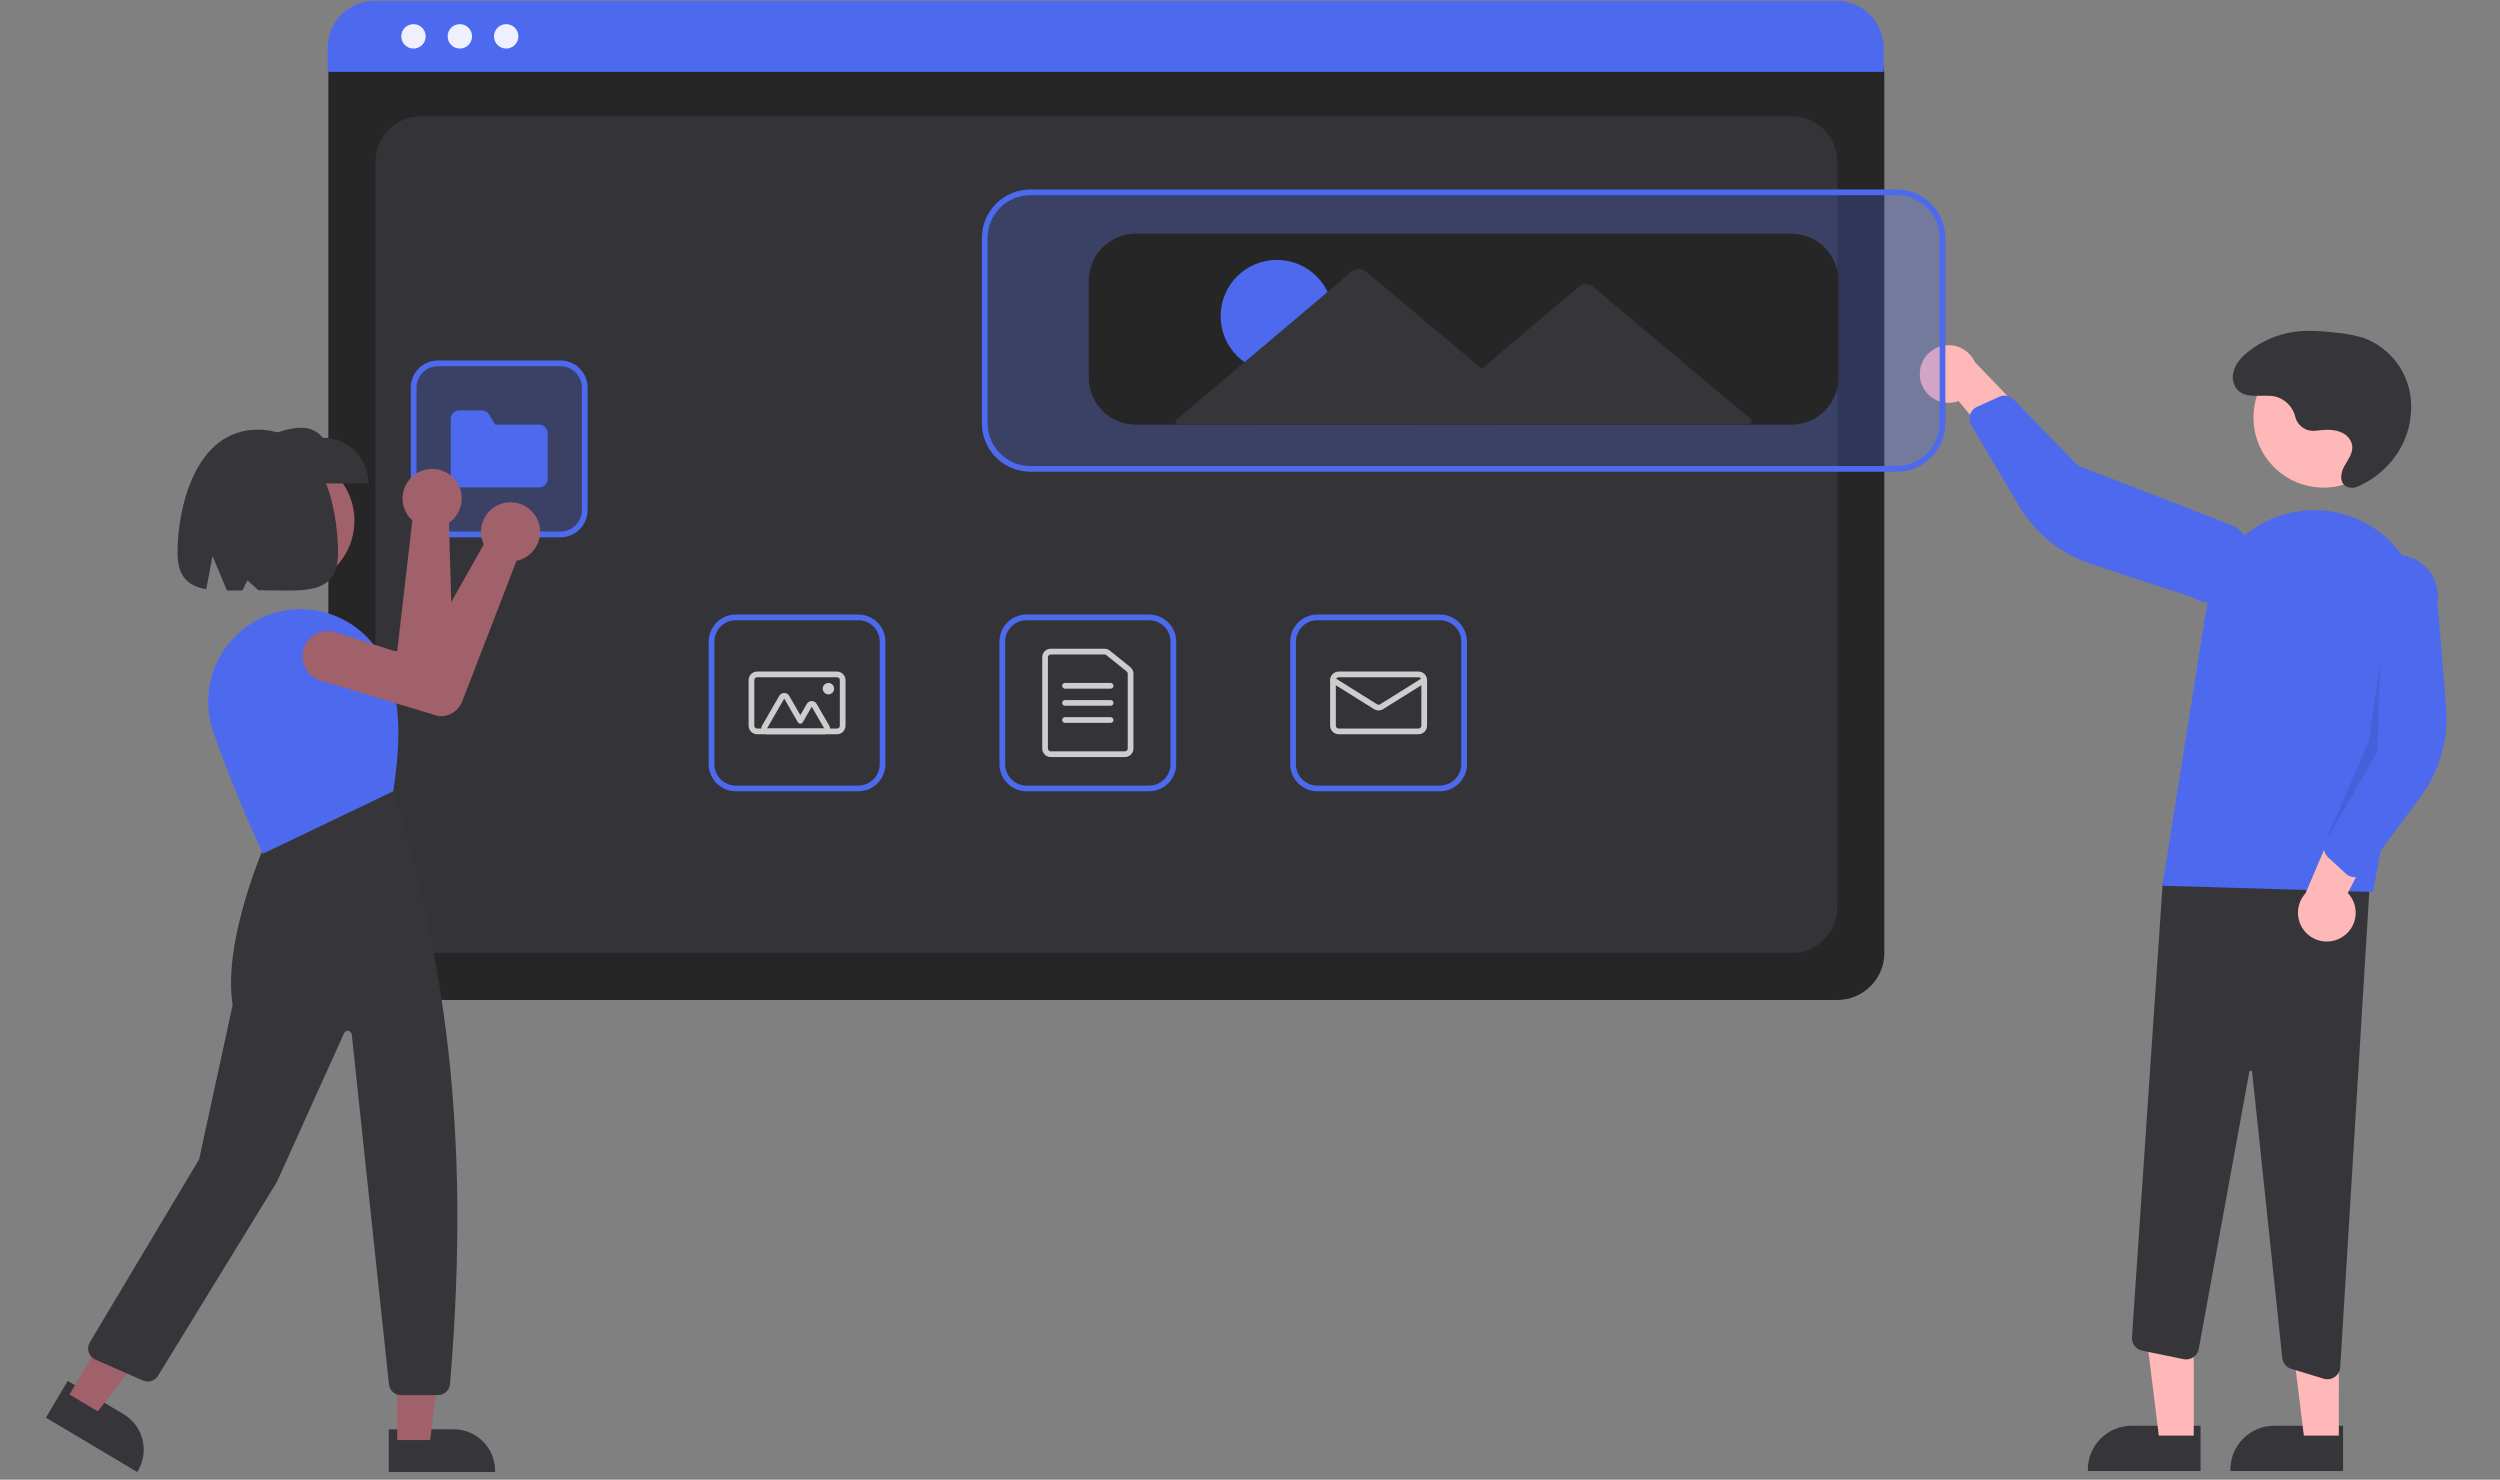 <svg width="100%" height="100%" viewBox="0 0 517 306" fill="none" xmlns="http://www.w3.org/2000/svg"><rect x="0" y="0" width="517" height="306" fill="#808080" stroke="none"/><g id="conception"><g id="browser"><path id="Vector" d="M379.954 206.8H77.631C75.052 206.797 72.58 205.771 70.756 203.948C68.933 202.124 67.907 199.652 67.904 197.073V15.414C67.906 13.524 68.658 11.713 69.993 10.377C71.329 9.041 73.141 8.29 75.03 8.287H382.432C384.354 8.29 386.196 9.054 387.556 10.413C388.915 11.772 389.679 13.615 389.681 15.537V197.073C389.678 199.652 388.652 202.124 386.829 203.948C385.005 205.771 382.533 206.797 379.954 206.8Z" fill="#262626"></path><path id="Vector_2" d="M87.063 197.073H370.522C373.024 197.073 375.423 196.079 377.192 194.311C378.961 192.542 379.954 190.143 379.954 187.641V33.456C379.954 30.954 378.961 28.555 377.192 26.787C375.423 25.018 373.024 24.024 370.522 24.024H87.063C84.562 24.024 82.163 25.018 80.394 26.787C78.625 28.555 77.631 30.954 77.631 33.456V187.641C77.631 190.143 78.625 192.542 80.394 194.311C82.163 196.079 84.562 197.073 87.063 197.073Z" fill="#36363A" fill-opacity="0.9"></path><path id="Vector_3" d="M389.546 14.857H67.768V9.905C67.772 7.318 68.802 4.837 70.632 3.008C72.462 1.179 74.943 0.151 77.53 0.149H379.784C382.371 0.151 384.852 1.179 386.682 3.008C388.512 4.837 389.542 7.318 389.546 9.905V14.857Z" fill="#4D6AEF"></path><g id="browser-buttons"><path id="Vector_4" d="M85.509 10.043C86.904 10.043 88.034 8.912 88.034 7.518C88.034 6.123 86.904 4.993 85.509 4.993C84.114 4.993 82.984 6.123 82.984 7.518C82.984 8.912 84.114 10.043 85.509 10.043Z" fill="white" fill-opacity="0.9"></path><path id="Vector_5" d="M95.094 10.043C96.489 10.043 97.619 8.912 97.619 7.518C97.619 6.123 96.489 4.993 95.094 4.993C93.699 4.993 92.569 6.123 92.569 7.518C92.569 8.912 93.699 10.043 95.094 10.043Z" fill="white" fill-opacity="0.9"></path><path id="Vector_6" d="M104.679 10.043C106.073 10.043 107.204 8.912 107.204 7.518C107.204 6.123 106.073 4.993 104.679 4.993C103.284 4.993 102.154 6.123 102.154 7.518C102.154 8.912 103.284 10.043 104.679 10.043Z" fill="white" fill-opacity="0.9"></path></g><g id="icon-2"><path id="paper-icon_frame" d="M237.637 163.636H212.289C210.804 163.634 209.38 163.043 208.33 161.993C207.28 160.944 206.69 159.52 206.688 158.035V132.686C206.69 131.202 207.28 129.778 208.33 128.728C209.38 127.678 210.804 127.088 212.289 127.086H237.637C239.122 127.088 240.546 127.678 241.596 128.728C242.646 129.778 243.236 131.202 243.238 132.686V158.035C243.236 159.52 242.646 160.944 241.596 161.993C240.546 163.043 239.122 163.634 237.637 163.636V163.636ZM212.289 128.265C211.116 128.266 209.993 128.733 209.164 129.561C208.335 130.39 207.869 131.514 207.867 132.686V158.035C207.869 159.207 208.335 160.331 209.164 161.16C209.993 161.989 211.116 162.455 212.289 162.457H237.637C238.81 162.455 239.934 161.989 240.762 161.16C241.591 160.331 242.058 159.207 242.059 158.035V132.686C242.058 131.514 241.591 130.39 240.762 129.561C239.934 128.733 238.81 128.266 237.637 128.265H212.289Z" fill="#4D6AEF"></path><g id="paper-icon"><path id="Vector_7" d="M232.627 156.561H217.3C216.831 156.561 216.381 156.374 216.05 156.043C215.718 155.711 215.532 155.262 215.531 154.793V135.929C215.532 135.46 215.718 135.01 216.05 134.679C216.381 134.347 216.831 134.161 217.3 134.16H228.406C228.808 134.16 229.199 134.298 229.513 134.55L233.734 137.942C233.941 138.107 234.108 138.317 234.222 138.556C234.337 138.794 234.396 139.056 234.395 139.321V154.793C234.395 155.262 234.208 155.711 233.877 156.043C233.545 156.374 233.096 156.561 232.627 156.561V156.561ZM217.3 135.339C217.143 135.339 216.993 135.401 216.883 135.512C216.772 135.623 216.71 135.772 216.71 135.929V154.793C216.71 154.949 216.772 155.099 216.883 155.21C216.993 155.32 217.143 155.382 217.3 155.382H232.627C232.783 155.382 232.933 155.32 233.043 155.21C233.154 155.099 233.216 154.949 233.216 154.793V139.321C233.217 139.232 233.197 139.145 233.159 139.066C233.121 138.986 233.065 138.916 232.996 138.861L228.775 135.469C228.67 135.385 228.54 135.339 228.405 135.339H217.3Z" fill="#cdcdcd"></path><path id="Vector_8" d="M229.679 142.413H220.247C220.091 142.413 219.941 142.351 219.83 142.241C219.72 142.13 219.657 141.98 219.657 141.824C219.657 141.667 219.72 141.517 219.83 141.407C219.941 141.296 220.091 141.234 220.247 141.234H229.679C229.835 141.234 229.985 141.296 230.096 141.407C230.207 141.517 230.269 141.667 230.269 141.824C230.269 141.98 230.207 142.13 230.096 142.241C229.985 142.351 229.835 142.413 229.679 142.413Z" fill="#cdcdcd"></path><path id="Vector_9" d="M229.679 145.95H220.247C220.091 145.95 219.941 145.888 219.83 145.778C219.72 145.667 219.657 145.517 219.657 145.361C219.657 145.204 219.72 145.054 219.83 144.944C219.941 144.833 220.091 144.771 220.247 144.771H229.679C229.835 144.771 229.985 144.833 230.096 144.944C230.207 145.054 230.269 145.204 230.269 145.361C230.269 145.517 230.207 145.667 230.096 145.778C229.985 145.888 229.835 145.95 229.679 145.95Z" fill="#cdcdcd"></path><path id="Vector_10" d="M229.679 149.487H220.247C220.091 149.487 219.941 149.425 219.83 149.315C219.72 149.204 219.657 149.054 219.657 148.898C219.657 148.741 219.72 148.592 219.83 148.481C219.941 148.37 220.091 148.308 220.247 148.308H229.679C229.835 148.308 229.985 148.37 230.096 148.481C230.207 148.592 230.269 148.741 230.269 148.898C230.269 149.054 230.207 149.204 230.096 149.315C229.985 149.425 229.835 149.487 229.679 149.487Z" fill="#cdcdcd"></path></g></g><g id="icon-3"><path id="envelop-icon_frame" d="M297.767 163.636H272.418C270.934 163.634 269.51 163.043 268.46 161.993C267.41 160.944 266.82 159.52 266.818 158.035V132.686C266.82 131.202 267.41 129.778 268.46 128.728C269.51 127.678 270.934 127.088 272.418 127.086H297.767C299.252 127.088 300.676 127.678 301.726 128.728C302.775 129.778 303.366 131.202 303.368 132.686V158.035C303.366 159.52 302.775 160.944 301.726 161.993C300.676 163.043 299.252 163.634 297.767 163.636V163.636ZM272.418 128.265C271.246 128.266 270.122 128.733 269.294 129.561C268.465 130.39 267.998 131.514 267.997 132.686V158.035C267.998 159.207 268.465 160.331 269.294 161.16C270.122 161.989 271.246 162.455 272.418 162.457H297.767C298.94 162.455 300.063 161.989 300.892 161.16C301.721 160.331 302.187 159.207 302.189 158.035V132.686C302.187 131.514 301.721 130.39 300.892 129.561C300.063 128.733 298.94 128.266 297.767 128.265H272.418Z" fill="#4D6AEF"></path><g id="envelop"><path id="Vector_11" d="M293.346 151.845H276.84C276.371 151.845 275.921 151.658 275.59 151.327C275.258 150.995 275.072 150.546 275.071 150.077V140.645C275.072 140.176 275.258 139.726 275.59 139.395C275.921 139.063 276.371 138.877 276.84 138.876H293.346C293.815 138.877 294.265 139.063 294.596 139.395C294.928 139.726 295.114 140.176 295.115 140.645V150.077C295.114 150.546 294.928 150.995 294.596 151.327C294.265 151.658 293.815 151.845 293.346 151.845V151.845ZM276.84 140.055C276.684 140.055 276.534 140.118 276.423 140.228C276.313 140.339 276.25 140.488 276.25 140.645V150.077C276.25 150.233 276.313 150.383 276.423 150.494C276.534 150.604 276.684 150.666 276.84 150.666H293.346C293.502 150.666 293.652 150.604 293.763 150.494C293.873 150.383 293.935 150.233 293.936 150.077V140.645C293.935 140.488 293.873 140.339 293.763 140.228C293.652 140.118 293.502 140.055 293.346 140.055H276.84Z" fill="#cdcdcd"></path><path id="Vector_12" d="M285.093 146.916C284.762 146.916 284.437 146.824 284.156 146.649L275.348 141.145C275.216 141.062 275.122 140.929 275.087 140.777C275.052 140.625 275.079 140.465 275.162 140.333C275.245 140.2 275.377 140.106 275.529 140.071C275.681 140.036 275.841 140.062 275.974 140.145L284.781 145.649C284.875 145.707 284.983 145.738 285.093 145.738C285.204 145.738 285.312 145.707 285.406 145.649L294.213 140.145C294.345 140.062 294.505 140.036 294.657 140.071C294.81 140.106 294.941 140.2 295.024 140.333C295.107 140.465 295.134 140.625 295.099 140.777C295.064 140.929 294.97 141.062 294.838 141.145L286.031 146.649C285.749 146.824 285.425 146.917 285.093 146.916V146.916Z" fill="#cdcdcd"></path></g></g><g id="icon-1"><path id="image-icon_frame" d="M177.507 163.636H152.158C150.674 163.634 149.25 163.043 148.2 161.993C147.15 160.944 146.56 159.52 146.558 158.035V132.686C146.56 131.202 147.15 129.778 148.2 128.728C149.25 127.678 150.674 127.088 152.158 127.086H177.507C178.992 127.088 180.416 127.678 181.466 128.728C182.515 129.778 183.106 131.202 183.108 132.686V158.035C183.106 159.52 182.515 160.944 181.466 161.993C180.416 163.043 178.992 163.634 177.507 163.636V163.636ZM152.158 128.265C150.986 128.266 149.862 128.733 149.034 129.561C148.205 130.39 147.738 131.514 147.737 132.686V158.035C147.738 159.207 148.205 160.331 149.034 161.16C149.862 161.989 150.986 162.455 152.158 162.457H177.507C178.68 162.455 179.803 161.989 180.632 161.16C181.461 160.331 181.927 159.207 181.929 158.035V132.686C181.927 131.514 181.461 130.39 180.632 129.561C179.803 128.733 178.68 128.266 177.507 128.265H152.158Z" fill="#4D6AEF"></path><g id="image-icon"><path id="Vector_13" d="M173.086 151.845H156.58C156.111 151.845 155.662 151.658 155.33 151.327C154.999 150.995 154.812 150.546 154.812 150.077V140.645C154.812 140.176 154.999 139.726 155.33 139.395C155.662 139.063 156.111 138.877 156.58 138.876H173.086C173.555 138.877 174.005 139.063 174.336 139.395C174.668 139.726 174.854 140.176 174.855 140.645V150.077C174.854 150.546 174.668 150.995 174.336 151.327C174.005 151.658 173.555 151.845 173.086 151.845V151.845ZM156.58 140.055C156.424 140.055 156.274 140.118 156.163 140.228C156.053 140.339 155.991 140.488 155.991 140.645V150.077C155.991 150.233 156.053 150.383 156.163 150.494C156.274 150.604 156.424 150.666 156.58 150.666H173.086C173.243 150.666 173.392 150.604 173.503 150.494C173.614 150.383 173.676 150.233 173.676 150.077V140.645C173.676 140.488 173.614 140.339 173.503 140.228C173.392 140.118 173.243 140.055 173.086 140.055H156.58Z" fill="#cdcdcd"></path><path id="Vector_14" d="M170.47 151.845H158.607C158.4 151.845 158.196 151.791 158.017 151.688C157.838 151.584 157.689 151.435 157.585 151.256C157.482 151.077 157.427 150.873 157.427 150.666C157.428 150.459 157.482 150.256 157.586 150.077L161.159 143.887C161.262 143.708 161.411 143.559 161.591 143.455C161.77 143.352 161.973 143.297 162.18 143.297C162.387 143.297 162.59 143.352 162.77 143.455C162.949 143.559 163.098 143.708 163.201 143.887L165.509 147.885L166.846 145.569C166.95 145.389 167.099 145.241 167.278 145.137C167.457 145.034 167.66 144.979 167.867 144.979C168.074 144.979 168.278 145.034 168.457 145.137C168.636 145.241 168.785 145.389 168.888 145.569L171.491 150.077C171.595 150.256 171.649 150.459 171.649 150.666C171.649 150.873 171.595 151.077 171.491 151.256C171.388 151.435 171.239 151.584 171.059 151.687C170.88 151.791 170.677 151.845 170.47 151.845H170.47ZM170.47 150.666L167.867 146.158L166.02 149.358C165.968 149.448 165.894 149.522 165.804 149.574C165.714 149.626 165.613 149.653 165.509 149.653V149.653C165.406 149.653 165.304 149.626 165.214 149.574C165.125 149.522 165.05 149.448 164.999 149.358L162.18 144.477L158.607 150.666H170.47Z" fill="#cdcdcd"></path><path id="Vector_15" d="M171.317 143.592C171.969 143.592 172.496 143.064 172.496 142.413C172.496 141.762 171.969 141.234 171.317 141.234C170.666 141.234 170.138 141.762 170.138 142.413C170.138 143.064 170.666 143.592 171.317 143.592Z" fill="#cdcdcd"></path></g></g></g><g id="Man"><g id="man-feet_left"><path id="Vector_16" d="M455.073 304.207L431.769 304.206V303.911C431.769 302.72 432.004 301.541 432.46 300.44C432.916 299.34 433.584 298.34 434.426 297.498C435.268 296.655 436.268 295.987 437.369 295.531C438.469 295.076 439.649 294.841 440.84 294.841H440.84L455.073 294.842L455.073 304.207Z" fill="#36363A"></path></g><g id="man-feet_right"><path id="Vector_17" d="M484.548 304.207L461.245 304.206V303.911C461.245 302.72 461.479 301.541 461.935 300.44C462.391 299.34 463.059 298.34 463.901 297.498C464.744 296.655 465.743 295.987 466.844 295.531C467.944 295.076 469.124 294.841 470.315 294.841H470.316L484.549 294.842L484.548 304.207Z" fill="#36363A"></path></g><g id="man-leg"><path id="Vector_18" d="M453.665 296.877L446.438 296.877L443 269L453.667 269.001L453.665 296.877Z" fill="#FFB8B8"></path><path id="Vector_19" d="M483.665 296.877L476.438 296.877L473 269L483.667 269.001L483.665 296.877Z" fill="#FFB8B8"></path><path id="Vector_20" d="M480.539 285.117L473.845 283.08C473.346 282.929 472.903 282.634 472.571 282.232C472.239 281.83 472.033 281.339 471.979 280.821L465.738 221.678C465.734 221.606 465.702 221.539 465.649 221.49C465.597 221.441 465.528 221.414 465.456 221.414C465.385 221.407 465.313 221.428 465.257 221.473C465.201 221.518 465.164 221.584 465.155 221.655L454.703 278.955C454.639 279.303 454.507 279.634 454.314 279.93C454.12 280.226 453.87 280.48 453.577 280.678C453.284 280.875 452.954 281.012 452.608 281.081C452.261 281.15 451.904 281.148 451.558 281.077L443.003 279.315C442.376 279.183 441.817 278.83 441.429 278.32C441.041 277.81 440.85 277.177 440.892 276.537L447.25 182.621L490.365 177.969L483.959 282.74C483.917 283.414 483.621 284.046 483.13 284.509C482.639 284.972 481.99 285.231 481.315 285.232C481.052 285.232 480.79 285.193 480.539 285.117V285.117Z" fill="#36363A"></path></g><g id="man-body"><path id="man-body_2" d="M447.183 183.172L456.532 124.309C457.029 121.179 458.187 118.192 459.929 115.544C461.67 112.897 463.956 110.651 466.633 108.955C469.31 107.26 472.318 106.154 475.456 105.712C478.594 105.269 481.79 105.5 484.832 106.388C490.15 107.927 494.704 111.392 497.603 116.108C500.503 120.824 501.541 126.452 500.513 131.892L490.733 184.46L447.183 183.172Z" fill="#4D6AEF"></path></g><g id="man-arm_right"><path id="Vector_21" d="M484.495 193.704C485.218 193.227 485.828 192.597 486.281 191.858C486.734 191.119 487.02 190.29 487.118 189.429C487.216 188.568 487.125 187.696 486.849 186.874C486.574 186.053 486.122 185.301 485.525 184.673L495.19 165.955L484.305 167.117L476.795 184.714C475.807 185.787 475.246 187.185 475.219 188.644C475.193 190.103 475.703 191.521 476.652 192.629C477.601 193.737 478.923 194.459 480.369 194.657C481.814 194.855 483.282 194.516 484.495 193.704V193.704Z" fill="#FFB8B8"></path><path id="Vector_22" d="M486.565 181.372C486.03 181.296 485.531 181.059 485.134 180.693L481.436 177.276C481.037 176.905 480.761 176.42 480.645 175.888C480.53 175.355 480.582 174.799 480.792 174.296L488.183 156.777L487.135 122.161C487.286 121.049 487.654 119.977 488.22 119.006C488.785 118.036 489.536 117.187 490.43 116.507C491.323 115.827 492.342 115.33 493.428 115.044C494.514 114.758 495.646 114.689 496.758 114.841C497.871 114.993 498.943 115.363 499.913 115.929C500.882 116.495 501.731 117.247 502.41 118.141C503.089 119.036 503.585 120.055 503.87 121.141C504.155 122.227 504.223 123.359 504.07 124.472L505.862 146.232C506.408 152.836 504.535 159.413 500.594 164.74L489.067 180.322C488.846 180.622 488.563 180.871 488.239 181.055C487.914 181.238 487.555 181.351 487.184 181.386C486.978 181.406 486.77 181.401 486.565 181.372V181.372Z" fill="#4D6AEF"></path></g><g id="man-arm_left"><path id="Vector_23" d="M397.118 78.467C397.276 79.319 397.618 80.126 398.122 80.832C398.625 81.537 399.277 82.123 400.032 82.549C400.786 82.976 401.625 83.231 402.489 83.298C403.353 83.365 404.222 83.241 405.033 82.936L418.501 99.135L421.675 88.658L408.399 74.882C407.796 73.553 406.727 72.492 405.394 71.898C404.061 71.305 402.557 71.222 401.166 71.664C399.776 72.106 398.595 73.042 397.849 74.296C397.103 75.55 396.843 77.034 397.118 78.467V78.467Z" fill="#FFB8B8"></path><path id="Vector_24" d="M407.668 85.181C407.946 84.718 408.358 84.351 408.85 84.129L413.439 82.055C413.936 81.832 414.49 81.767 415.026 81.869C415.561 81.971 416.053 82.234 416.433 82.624L429.684 96.261L461.97 108.792C462.936 109.364 463.78 110.122 464.453 111.021C465.126 111.92 465.616 112.942 465.894 114.031C466.171 115.119 466.232 116.251 466.072 117.363C465.912 118.474 465.534 119.543 464.96 120.509C464.387 121.475 463.628 122.318 462.729 122.99C461.829 123.662 460.805 124.15 459.717 124.427C458.628 124.703 457.496 124.762 456.385 124.601C455.273 124.44 454.205 124.061 453.24 123.486L432.503 116.653C426.209 114.58 420.882 110.291 417.513 104.584L407.658 87.895C407.469 87.574 407.349 87.217 407.307 86.847C407.265 86.476 407.301 86.101 407.413 85.746C407.475 85.548 407.561 85.359 407.668 85.181V85.181Z" fill="#4D6AEF"></path></g><g id="man-head"><path id="Vector_25" d="M480.498 100.834C488.494 100.834 494.977 94.352 494.977 86.356C494.977 78.359 488.494 71.876 480.498 71.876C472.501 71.876 466.019 78.359 466.019 86.356C466.019 94.352 472.501 100.834 480.498 100.834Z" fill="#FFB8B8"></path><path id="Vector_26" d="M478.839 89.076C477.929 89.195 477.008 88.979 476.246 88.469C475.484 87.959 474.932 87.19 474.694 86.305C474.465 85.285 473.962 84.348 473.24 83.592C472.518 82.837 471.604 82.292 470.597 82.017C467.941 81.41 464.694 82.66 462.748 80.648C462.332 80.188 462.03 79.636 461.869 79.037C461.707 78.439 461.69 77.81 461.82 77.204C462.178 75.248 463.577 73.771 465.099 72.589C468.303 70.114 472.179 68.665 476.221 68.433C478.313 68.372 480.406 68.476 482.482 68.744C484.655 68.881 486.805 69.274 488.886 69.915C491.257 70.809 493.365 72.287 495.013 74.212C496.662 76.137 497.799 78.446 498.319 80.927C498.795 83.415 498.722 85.977 498.105 88.434C497.489 90.891 496.343 93.183 494.749 95.152C492.84 97.529 490.379 99.402 487.58 100.61C486.913 100.925 486.149 100.963 485.454 100.718C483.711 100.025 483.995 97.865 484.79 96.425C485.641 94.883 486.95 93.391 486.266 91.515C485.923 90.645 485.265 89.936 484.422 89.53C482.689 88.647 480.751 88.856 478.888 89.071L478.839 89.076Z" fill="#36363A"></path></g><path id="Vector_27" opacity="0.1" d="M492.242 136.561L491.652 155.425L480.792 174.296L489.86 153.267L492.242 136.561Z" fill="black"></path></g><g id="image"><g id="image-frame"><path id="Vector_28" d="M392.279 97.253H213.068C210.49 97.25 208.017 96.224 206.194 94.401C204.37 92.577 203.344 90.105 203.342 87.526V49.208C203.344 46.629 204.37 44.157 206.194 42.333C208.017 40.51 210.49 39.484 213.068 39.481H392.279C394.858 39.484 397.331 40.51 399.154 42.333C400.978 44.157 402.003 46.629 402.006 49.208V87.526C402.003 90.105 400.978 92.577 399.154 94.401C397.331 96.224 394.858 97.25 392.279 97.253V97.253Z" fill="#4D6AEF" fill-opacity="0.25"></path><path id="Vector_29" d="M392.279 97.548H213.068C210.411 97.545 207.864 96.488 205.985 94.609C204.106 92.731 203.05 90.183 203.047 87.526V49.208C203.05 46.551 204.106 44.004 205.985 42.125C207.864 40.246 210.411 39.189 213.068 39.186H392.279C394.936 39.189 397.484 40.246 399.362 42.125C401.241 44.004 402.298 46.551 402.301 49.208V87.526C402.298 90.183 401.241 92.731 399.362 94.609C397.484 96.488 394.936 97.545 392.279 97.548ZM213.068 40.365C210.724 40.368 208.476 41.3 206.819 42.958C205.161 44.616 204.228 46.864 204.226 49.208V87.526C204.228 89.871 205.161 92.118 206.819 93.776C208.476 95.434 210.724 96.366 213.068 96.369H392.279C394.624 96.366 396.871 95.434 398.529 93.776C400.187 92.118 401.119 89.871 401.122 87.526V49.208C401.119 46.864 400.187 44.616 398.529 42.958C396.871 41.3 394.624 40.368 392.279 40.365H213.068Z" fill="#4D6AEF"></path></g><g id="image-background"><path id="Vector_30" d="M370.467 87.821H234.88C232.301 87.818 229.829 86.792 228.005 84.969C226.182 83.145 225.156 80.673 225.153 78.094V58.051C225.156 55.472 226.182 52.999 228.005 51.176C229.829 49.352 232.301 48.327 234.88 48.324H370.467C373.046 48.327 375.519 49.352 377.342 51.176C379.166 52.999 380.191 55.472 380.194 58.051V78.094C380.191 80.673 379.166 83.145 377.342 84.969C375.519 86.792 373.046 87.818 370.467 87.821V87.821Z" fill="#262626"></path></g><g id="sun"><path id="Vector_31" d="M264.058 77.018C270.482 77.018 275.69 71.81 275.69 65.385C275.69 58.961 270.482 53.753 264.058 53.753C257.634 53.753 252.426 58.961 252.426 65.385C252.426 71.81 257.634 77.018 264.058 77.018Z" fill="#4D6AEF"></path></g><g id="mountain"><path id="Vector_32" d="M362.042 86.647L345.622 72.876L329.486 59.343C329.061 58.986 328.522 58.791 327.966 58.792C327.411 58.793 326.873 58.99 326.449 59.349L310.365 72.944L306.436 76.265L300.513 71.297L282.511 56.199C282.085 55.842 281.547 55.647 280.991 55.648C280.435 55.649 279.898 55.846 279.474 56.205L261.53 71.372L243.304 86.778C243.212 86.856 243.146 86.961 243.115 87.078C243.084 87.194 243.09 87.318 243.131 87.431C243.173 87.545 243.249 87.643 243.348 87.712C243.447 87.781 243.565 87.818 243.686 87.818L281.053 87.746L292.881 87.723L292.765 87.821L328.022 87.753L361.664 87.688C361.785 87.688 361.903 87.651 362.002 87.581C362.101 87.512 362.176 87.413 362.217 87.3C362.258 87.186 362.264 87.062 362.232 86.946C362.201 86.829 362.134 86.725 362.042 86.647Z" fill="#36363A"></path></g></g><g id="folder"><path id="Vector_33" d="M115.904 111.107H90.555C89.07 111.105 87.646 110.514 86.597 109.464C85.547 108.414 84.956 106.991 84.954 105.506V80.157C84.956 78.672 85.547 77.249 86.597 76.199C87.646 75.149 89.07 74.559 90.555 74.557H115.904C117.388 74.559 118.812 75.149 119.862 76.199C120.912 77.249 121.502 78.672 121.504 80.157V105.506C121.502 106.991 120.912 108.414 119.862 109.464C118.812 110.514 117.388 111.105 115.904 111.107V111.107Z" fill="#4D6AEF" fill-opacity="0.25"></path><path id="Vector_34" d="M115.904 111.107H90.555C89.07 111.105 87.646 110.514 86.597 109.464C85.547 108.414 84.956 106.991 84.954 105.506V80.157C84.956 78.672 85.547 77.249 86.597 76.199C87.646 75.149 89.07 74.559 90.555 74.557H115.904C117.388 74.559 118.812 75.149 119.862 76.199C120.912 77.249 121.502 78.672 121.504 80.157V105.506C121.502 106.991 120.912 108.414 119.862 109.464C118.812 110.514 117.388 111.105 115.904 111.107V111.107ZM90.555 75.736C89.382 75.737 88.259 76.204 87.43 77.032C86.601 77.861 86.135 78.985 86.133 80.157V105.506C86.135 106.678 86.601 107.802 87.43 108.631C88.259 109.46 89.382 109.926 90.555 109.928H115.904C117.076 109.926 118.2 109.46 119.029 108.631C119.857 107.802 120.324 106.678 120.325 105.506V80.157C120.324 78.985 119.857 77.861 119.029 77.032C118.2 76.204 117.076 75.737 115.904 75.736H90.555Z" fill="#4D6AEF"></path><path id="Vector_35" d="M111.482 100.79H94.976C94.507 100.79 94.058 100.603 93.726 100.272C93.394 99.94 93.208 99.49 93.207 99.022V86.642C93.208 86.173 93.394 85.724 93.726 85.392C94.058 85.06 94.507 84.874 94.976 84.873H99.623C99.925 84.872 100.222 84.949 100.486 85.097C100.75 85.244 100.972 85.457 101.129 85.715L102.425 87.821H111.482C111.951 87.821 112.401 88.008 112.732 88.34C113.064 88.671 113.25 89.121 113.251 89.59V99.022C113.25 99.49 113.064 99.94 112.732 100.272C112.401 100.603 111.951 100.79 111.482 100.79V100.79Z" fill="#4D6AEF"></path></g><g id="Girl"><g id="girl-arm_left"><path id="Vector_36" d="M93.173 98.29C93.307 98.397 93.438 98.511 93.564 98.631C94.192 99.222 94.687 99.939 95.018 100.735C95.349 101.531 95.509 102.388 95.485 103.25C95.462 104.112 95.257 104.959 94.884 105.736C94.51 106.513 93.977 107.202 93.318 107.759C93.165 107.887 93.005 108.008 92.839 108.12L93.763 139.332C93.789 140.354 93.486 141.357 92.897 142.192C92.308 143.027 91.465 143.651 90.494 143.969L90.438 143.982L65.096 146.68C64.407 146.754 63.71 146.69 63.046 146.492C62.382 146.295 61.763 145.968 61.226 145.53C60.689 145.092 60.244 144.552 59.917 143.941C59.59 143.331 59.387 142.661 59.32 141.972C59.253 141.282 59.323 140.586 59.526 139.924C59.73 139.261 60.062 138.646 60.505 138.113C60.948 137.58 61.492 137.14 62.105 136.818C62.719 136.496 63.39 136.299 64.08 136.238L82.145 134.647L85.27 107.618C85.065 107.437 84.874 107.242 84.697 107.034C83.717 105.875 83.204 104.393 83.255 102.876C83.307 101.359 83.921 99.916 84.977 98.826C86.034 97.736 87.457 97.078 88.972 96.979C90.486 96.88 91.984 97.347 93.173 98.29H93.173Z" fill="#A0616A"></path></g><g id="girl-feet_right"><path id="Vector_37" d="M80.396 295.579L93.824 295.578H93.825C94.948 295.578 96.061 295.8 97.099 296.23C98.138 296.66 99.081 297.29 99.876 298.085C100.67 298.879 101.301 299.823 101.731 300.861C102.161 301.899 102.382 303.012 102.382 304.136V304.414L80.397 304.414L80.396 295.579Z" fill="#36363A"></path></g><g id="girl-feet_left"><path id="Vector_38" d="M14.009 285.575L25.546 292.445L25.547 292.445C26.512 293.02 27.355 293.779 28.027 294.68C28.699 295.581 29.187 296.605 29.464 297.694C29.74 298.783 29.799 299.916 29.637 301.029C29.475 302.141 29.096 303.21 28.521 304.176L28.379 304.414L9.489 293.167L14.009 285.575Z" fill="#36363A"></path></g><g id="girl-leg"><path id="Vector_39" d="M82.135 297.805H88.954L92.198 271.505H82.134L82.135 297.805Z" fill="#A0616A"></path><path id="Vector_40" d="M14.364 288.378L20.223 291.866L36.465 270.928L27.818 265.78L14.364 288.378Z" fill="#A0616A"></path><path id="Vector_41" d="M90.563 288.516H82.928C82.309 288.517 81.713 288.289 81.253 287.875C80.793 287.462 80.503 286.893 80.439 286.278L72.742 213.923C72.722 213.741 72.644 213.57 72.517 213.437C72.391 213.304 72.225 213.216 72.044 213.187C71.863 213.158 71.678 213.19 71.517 213.276C71.355 213.363 71.227 213.501 71.152 213.667L57.266 244.416L32.681 284.504C32.363 285.018 31.87 285.4 31.293 285.58C30.716 285.76 30.094 285.727 29.54 285.486L19.718 281.165C19.393 281.022 19.103 280.811 18.865 280.547C18.628 280.284 18.45 279.972 18.342 279.634C18.234 279.296 18.199 278.939 18.24 278.587C18.28 278.234 18.396 277.894 18.578 277.59L41.178 239.748L48.109 207.864C45.929 194.037 55.274 173.48 55.369 173.274L55.415 173.174L81.158 163.112L81.287 163.27C91.439 196.585 97.625 232.439 93.058 286.223C93.001 286.847 92.714 287.427 92.253 287.851C91.792 288.275 91.189 288.512 90.563 288.516V288.516Z" fill="#36363A"></path></g><g id="girl-body"><path id="Vector_42" d="M54.378 176.543L54.258 176.291C54.201 176.17 48.477 164.097 44.065 151.194C43.217 148.699 42.896 146.055 43.123 143.429C43.35 140.804 44.12 138.254 45.384 135.942C46.665 133.605 48.416 131.56 50.528 129.936C52.64 128.312 55.067 127.144 57.653 126.507V126.507C62.144 125.431 66.872 126.003 70.976 128.121C75.08 130.238 78.287 133.76 80.012 138.043C83.512 146.796 82.397 156.138 81.347 163.485L81.326 163.632L81.192 163.696L54.378 176.543Z" fill="#4D6AEF"></path></g><g id="girl-head"><path id="Vector_43" d="M59.638 121.353C67.182 121.353 73.297 115.237 73.297 107.693C73.297 100.149 67.182 94.033 59.638 94.033C52.093 94.033 45.977 100.149 45.977 107.693C45.977 115.237 52.093 121.353 59.638 121.353Z" fill="#A0616A"></path><path id="Vector_44" d="M76.2 99.977H54.51V90.522C59.27 88.631 63.929 87.022 66.745 90.522C69.253 90.522 71.657 91.518 73.431 93.291C75.204 95.064 76.2 97.469 76.2 99.977V99.977Z" fill="#36363A"></path><path id="Vector_45" d="M53.309 88.854C40.342 88.854 36.712 105.107 36.712 114.276C36.712 119.39 39.025 121.219 42.659 121.838L43.942 114.993L46.948 122.133C47.969 122.138 49.041 122.118 50.153 122.097L51.172 119.999L53.445 122.06C62.548 122.073 69.905 123.4 69.905 114.276C69.905 105.107 66.722 88.854 53.309 88.854Z" fill="#36363A"></path></g><g id="girl-arm_right"><path id="Vector_46" d="M110.945 107.044C111.028 107.195 111.104 107.351 111.174 107.51C111.523 108.299 111.701 109.152 111.698 110.014C111.694 110.876 111.508 111.727 111.152 112.513C110.796 113.298 110.279 113.999 109.633 114.57C108.987 115.142 108.228 115.57 107.405 115.827C107.214 115.887 107.02 115.936 106.823 115.974L95.564 145.099C95.192 146.051 94.522 146.857 93.655 147.399C92.788 147.94 91.77 148.188 90.751 148.105L90.695 148.094L66.291 140.748C65.628 140.548 65.01 140.219 64.475 139.779C63.939 139.339 63.496 138.798 63.171 138.186C62.846 137.574 62.645 136.904 62.581 136.214C62.516 135.524 62.589 134.828 62.794 134.166C63 133.505 63.335 132.89 63.78 132.359C64.224 131.827 64.77 131.389 65.385 131.07C65.999 130.75 66.671 130.556 67.362 130.497C68.052 130.439 68.748 130.518 69.407 130.73L86.674 136.274L100.042 112.574C99.924 112.328 99.823 112.074 99.741 111.814C99.288 110.366 99.389 108.801 100.026 107.423C100.662 106.045 101.788 104.953 103.184 104.358C104.581 103.764 106.148 103.709 107.582 104.206C109.017 104.702 110.215 105.714 110.945 107.044H110.945Z" fill="#A0616A"></path></g></g></g></svg>